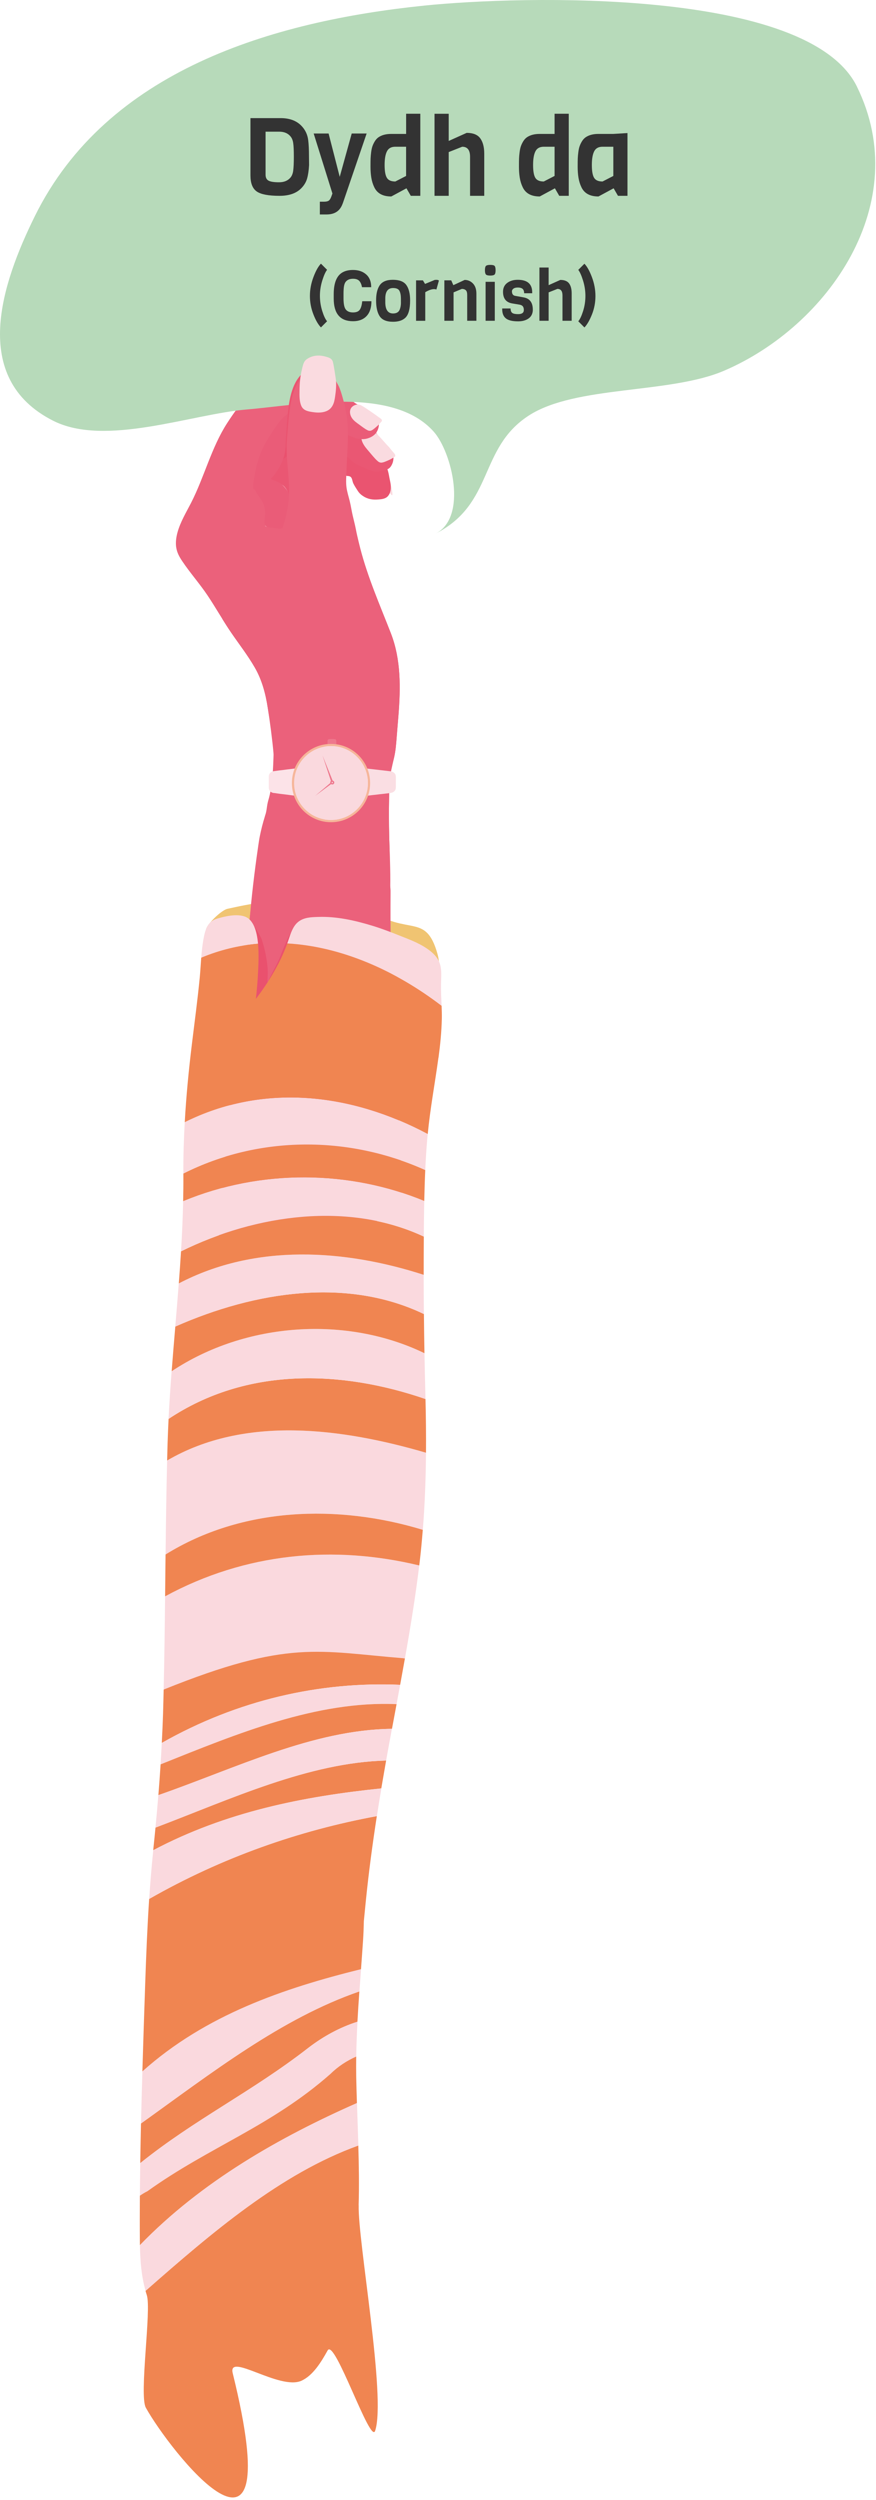 <svg width="154" height="439" viewBox="0 0 154 439" fill="none" xmlns="http://www.w3.org/2000/svg">
<g clip-path="url(#clip0_113_452)">
<path d="M30.97 96.058C31.094 97.03 31.535 97.799 32.055 98.574C33.457 100.66 35.114 102.514 36.51 104.6C37.929 106.72 39.184 108.965 40.626 111.068C42.028 113.12 43.554 115.07 44.809 117.247C46.053 119.412 46.692 121.792 47.076 124.314C47.483 126.988 47.851 129.69 48.094 132.387C48.32 134.914 48.478 137.526 47.749 139.979C47.416 141.093 46.963 142.162 46.602 143.264C46.2 144.485 42.808 166.2 44.108 167.563C45.346 168.852 47.076 169.796 48.761 170.078C49.767 170.248 50.802 170.186 51.82 170.18C52.888 170.169 53.957 170.158 55.031 170.112C57.162 170.033 59.299 169.858 61.397 169.411C63.24 169.021 65.331 168.478 66.88 167.235C67.87 166.438 68.266 165.341 68.316 164.024C68.35 163.232 68.305 162.435 68.316 161.643C68.322 160.332 68.593 152.112 68.497 149.313C68.395 146.52 68.339 143.739 68.39 140.946C68.412 139.629 68.401 138.306 68.514 136.994C68.633 135.649 68.961 134.371 69.272 133.065C69.543 131.906 69.639 130.759 69.73 129.571C69.826 128.299 69.939 127.027 70.041 125.755C70.436 120.809 70.516 115.817 68.712 111.192C66.796 106.279 64.67 101.468 63.33 96.301C62.652 93.683 62.165 91.015 61.397 88.426C61.023 87.165 60.65 85.944 60.611 84.604C60.582 83.513 60.989 82.348 60.696 81.285L60.622 81.234C59.74 81.511 58.83 81.743 58.01 82.218C57.377 82.586 56.851 83.134 56.252 83.552L56.167 83.507C54.675 84.649 51.209 93.135 49.756 92.519C49.032 92.213 47.45 92.784 46.737 92.451C46.144 92.174 48.009 89.059 45.115 86.21C44.487 85.593 48.043 83.586 48.156 78.312C48.184 77.073 50.316 75.818 50.853 74.722C51.933 72.5 53.154 70.374 54.788 68.627C55.619 67.734 56.523 66.846 57.547 66.236C58.332 65.767 59.158 65.388 59.718 64.579C60.277 63.777 60.633 62.77 60.95 61.826C61.182 61.131 61.3 60.39 61.283 59.655C61.249 58.281 60.588 56.828 59.169 56.879C58.451 56.908 57.863 57.394 57.332 57.891C56.551 58.626 55.811 59.18 54.855 59.616C53.798 60.096 52.718 60.492 51.752 61.182C50.853 61.826 50.05 62.612 49.287 63.437C48.49 64.297 47.715 65.179 46.884 66.004C46.008 66.875 45.103 67.717 44.261 68.627C42.672 70.346 41.202 72.33 39.913 74.332C37.16 78.6 35.911 83.773 33.593 88.301C32.717 90.009 31.693 91.671 31.184 93.565C30.97 94.373 30.857 95.221 30.964 96.058" fill="#EB617B"/>
<path d="M40.547 93.502C40.394 93.463 40.241 93.423 40.089 93.389C40.394 93.378 40.699 93.35 40.999 93.305C40.852 93.384 40.699 93.446 40.547 93.502Z" fill="#EB617B"/>
<path d="M47.67 96.035C47.817 94.803 48.394 93.74 49.196 92.864C49.162 93.502 49.134 94.124 48.806 94.718C48.552 95.17 48.19 95.798 47.743 96.154L47.67 96.035Z" fill="#EB617B"/>
<path d="M35.119 92.151C34.271 91.88 33.231 91.541 32.479 90.907C32.745 91.037 33.016 91.173 33.282 91.298C33.926 91.603 34.582 91.908 35.249 92.191L35.119 92.151Z" fill="#EB617B"/>
<path d="M65.625 82.863C65.608 82.359 65.716 81.936 65.948 81.511C66.14 81.167 66.275 81.014 66.643 81.167C67.474 81.506 67.723 82.569 68.09 83.36C68.333 83.88 68.542 84.44 68.672 85.017C68.729 85.271 68.791 85.52 68.848 85.769V85.791C68.933 86.153 69 86.52 68.995 86.91L68.899 86.973L68.87 86.944L68.831 86.922L68.763 86.848C68.695 86.786 68.627 86.718 68.565 86.645C68.277 86.362 67.954 86.13 67.598 85.961C67.383 85.853 67.157 85.774 66.925 85.718C66.778 85.684 66.632 85.656 66.485 85.638C66.371 85.627 66.225 85.65 66.117 85.621C66.01 85.588 66.01 85.605 65.959 85.475C65.868 85.237 65.846 84.926 65.812 84.66L65.789 84.542C65.71 83.993 65.625 83.428 65.608 82.874" fill="#FADBE0"/>
<path d="M45.578 85.525C45.284 85.616 44.934 85.712 44.572 85.752C44.476 85.277 44.578 84.773 44.645 84.293C44.674 84.095 44.702 83.897 44.736 83.694C44.962 83.812 45.188 83.925 45.42 84.039C46.047 84.338 46.556 84.344 47.235 84.231C47.41 84.203 47.58 84.186 47.749 84.157C47.806 84.214 47.885 84.253 47.964 84.282C47.218 84.796 46.426 85.26 45.584 85.525" fill="#EA5A75"/>
<path d="M76.91 167.506C74.818 160.151 71.85 164.532 64.591 159.642C58.598 155.606 55.817 159.28 48.846 159.122C48.767 159.122 51.198 157.109 39.998 159.591C38.641 159.891 35.17 163.526 36.516 163.617C39.235 163.809 41.474 165.759 44.074 166.46C46.754 167.184 49.507 166.607 52.181 167.5C54.844 168.388 57.354 169.767 60.062 170.508C62.703 171.232 65.422 171.565 68.147 171.447C71.075 171.317 78.651 173.646 76.904 167.506" fill="#F0C472"/>
<path d="M44.821 153.327C42.214 175.534 39.783 197.701 38.274 220.004C43.068 218.986 47.794 218.054 52.56 216.821C58.18 215.368 63.669 214.283 69.537 214.356C69.775 214.368 69.899 214.441 70.261 214.175C70.6 213.887 70.64 213.067 70.629 212.485C70.583 205.141 70.199 197.645 69.809 190.346C69.509 184.591 69.255 178.53 68.966 172.95C68.661 167.348 68.627 162.446 68.661 156.945C68.678 156.233 68.65 155.447 68.316 154.741C60.435 155.063 52.685 153.655 44.815 153.327" fill="#EB617B"/>
<path d="M43.158 103.311C44.052 102.243 45.019 101.208 45.787 100.021C46.449 98.998 46.952 97.861 47.5 96.759C48.167 96.487 48.671 95.702 49.044 95.074C49.485 94.328 49.507 93.599 49.569 92.801C50.949 92.564 52.272 92.1 53.623 91.716C54.991 91.326 56.388 91.201 57.767 90.896C59.016 90.614 60.243 90.184 61.38 89.534C61.476 89.483 61.566 89.426 61.657 89.37C62.279 91.665 62.731 94.006 63.324 96.306C64.659 101.474 66.79 106.285 68.706 111.198C70.51 115.822 70.431 120.82 70.035 125.761C69.933 127.033 69.82 128.305 69.724 129.577C69.634 130.764 69.543 131.912 69.272 133.071C68.966 134.377 68.633 135.649 68.514 137C68.401 138.312 68.412 139.635 68.39 140.952C68.339 143.75 68.395 146.526 68.497 149.319C68.599 152.112 68.689 154.916 68.537 157.714C68.469 159.026 68.322 160.332 68.316 161.649C68.316 162.441 68.35 163.238 68.316 164.029C68.266 165.341 67.87 166.443 66.88 167.24C65.331 168.484 63.239 169.027 61.397 169.417C59.299 169.858 57.162 170.033 55.031 170.118C53.962 170.158 52.894 170.175 51.82 170.18C50.802 170.191 49.767 170.248 48.761 170.078C47.076 169.796 45.346 168.852 44.108 167.563C42.808 166.206 45.386 148.262 45.64 147.012C45.895 145.746 46.2 144.491 46.601 143.27C46.963 142.167 46.856 141.602 47.184 140.483C47.913 138.029 48.02 134.959 48.1 132.291C48.184 129.577 47.483 126.982 47.071 124.314C46.686 121.792 46.047 119.412 44.804 117.247C43.554 115.07 42.022 113.12 40.62 111.068C40.083 110.282 39.574 109.479 39.071 108.671C39.535 108.032 40.01 107.399 40.49 106.771C41.372 105.606 42.226 104.425 43.158 103.311Z" fill="#EB617B"/>
<path d="M60.628 83.428C60.876 83.637 61.182 83.547 61.464 83.648C61.945 83.818 61.911 84.468 62.103 84.875C62.318 85.328 62.618 85.769 62.889 86.192C63.115 86.554 63.392 86.826 63.743 87.063C64.585 87.645 65.461 87.798 66.468 87.719C67.169 87.662 67.898 87.606 68.333 86.95C68.836 86.192 68.752 85.209 68.554 84.367C68.424 83.801 68.356 83.213 68.192 82.659C68.05 82.179 67.824 81.732 67.644 81.263L67.598 81.167L67.496 81.189C67.31 81.195 67.039 80.946 66.897 80.878C66.722 80.793 66.547 80.776 66.355 80.776C65.755 80.782 65.167 80.89 64.562 80.844C63.918 80.799 63.285 80.675 62.657 80.545C62.211 80.454 61.091 79.097 60.633 79.058C60.373 79.035 60.701 80.245 60.509 80.471C60.328 80.686 60.283 81.014 60.243 81.285C60.147 81.969 60.051 82.942 60.633 83.428" fill="#EA5470"/>
<path d="M55.228 162.384C54.991 162.175 54.799 161.926 54.657 161.643C54.635 161.598 54.595 161.576 54.544 161.576C53.583 161.598 53.216 161.361 52.532 162.011C51.803 162.701 50.796 164.306 50.395 165.211C49.937 166.234 49.535 167.286 49.117 168.326C48.67 169.417 47.63 171.164 47.184 172.261C46.867 173.035 47.133 171.43 47.054 170.175C46.941 168.399 46.55 166.647 46.008 164.956C45.787 164.272 44.56 162.554 44.289 161.881C43.057 161.016 43.899 162.209 43.741 162.627C43.532 163.181 43.69 163.792 43.831 164.335C44.001 164.962 44.221 165.573 44.431 166.189C44.645 166.816 44.855 167.45 44.984 168.1C45.109 168.733 45.154 169.377 45.154 170.016C45.154 171.339 44.945 172.651 44.821 173.962C44.792 174.279 44.764 174.601 44.747 174.923C44.73 175.229 44.691 175.562 44.747 175.868C44.832 176.337 45.233 176.552 45.68 176.444C46.149 176.331 46.505 175.998 46.833 175.658C47.212 175.274 47.574 174.867 47.913 174.449C49.292 172.747 50.355 170.813 51.39 168.891C52.436 166.941 53.459 164.968 54.765 163.181C54.923 162.966 55.087 162.752 55.251 162.537L55.234 162.384H55.228Z" fill="#EA516E"/>
<path d="M60.175 79.216C60.43 80.126 60.441 79.482 61.023 80.149C61.623 80.839 62.431 81.478 63.256 81.811C64.184 82.184 65.727 83.083 66.677 82.778C67.406 82.546 68.192 82.614 68.678 81.952C69.147 81.319 69.3 80.437 69.051 79.668C68.785 78.837 68.107 78.261 67.519 77.712C67.146 77.362 66.807 76.994 66.513 76.559C66.253 76.175 66.038 75.779 65.659 75.541C65.597 75.451 65.54 75.355 65.456 75.293C65.309 75.185 65.094 75.213 64.924 75.219C64.353 75.236 63.782 75.338 63.228 75.513C62.691 75.683 62.177 75.915 61.685 76.197C61.261 76.44 60.599 75.92 60.288 76.344C59.853 76.932 59.977 78.521 60.175 79.222" fill="#EA5773"/>
<path d="M66.479 81.037C66.835 81.336 67.248 81.24 67.649 81.082C68.209 80.861 68.763 80.624 69.255 80.279C69.334 80.245 69.396 80.2 69.43 80.149L69.453 80.132L69.475 80.019C69.481 79.923 69.441 79.81 69.34 79.68C68.78 78.979 68.186 78.3 67.587 77.639C67.078 77.068 66.564 76.486 66.01 75.96C65.608 75.575 65.094 75.377 64.534 75.468C63.381 75.654 63.347 76.876 63.754 77.746C64.031 78.334 64.472 78.837 64.896 79.329C65.388 79.9 65.891 80.55 66.473 81.037" fill="#FADBE0"/>
<path d="M67.174 80.2C67.547 80.07 67.904 79.895 68.266 79.742C68.548 79.623 68.82 79.51 69.063 79.329C69.159 79.448 69.255 79.561 69.345 79.68C69.447 79.81 69.487 79.923 69.481 80.019L69.464 80.132L69.441 80.149C69.402 80.206 69.345 80.251 69.266 80.279C68.774 80.624 68.22 80.861 67.66 81.082C67.259 81.24 66.846 81.331 66.49 81.037C66.253 80.839 66.032 80.618 65.817 80.381C66.275 80.437 66.79 80.335 67.186 80.2" fill="#FADBE0"/>
<path d="M50.547 64.421C51.893 65.897 53.267 67.333 54.171 69.204L54.211 69.255C53.968 69.526 53.73 69.797 53.493 70.075C52.702 68.865 52.034 67.547 51.395 66.23C51.107 65.637 50.847 65.009 50.542 64.421" fill="#EA5C75"/>
<path d="M58.609 73.32C58.785 74.422 58.445 73.953 58.994 74.897C59.48 75.722 59.915 75.943 60.763 76.242C61.628 76.548 62.595 77.187 63.935 77.113C64.755 77.068 65.795 76.604 66.23 75.852C66.626 75.174 66.767 74.349 66.406 73.619C66.038 72.879 65.337 72.387 64.687 71.997C63.743 71.426 62.646 71.075 61.809 70.306C61.623 70.137 61.459 69.933 61.249 69.792C61.023 69.645 60.78 69.532 60.554 69.391C60.051 69.074 59.695 68.656 59.367 68.135L59.299 68.107C59.163 67.949 58.999 67.847 58.819 68.068C58.581 68.356 58.581 68.853 58.536 69.215C58.361 70.595 58.383 71.951 58.604 73.32" fill="#EA5C78"/>
<path d="M46.471 85.209L46.533 85.277C47.591 85.441 48.727 84.474 49.711 85.215C50.186 85.571 50.531 86.17 50.723 86.752C50.825 87.058 50.847 87.38 50.915 87.696C50.966 87.922 51.102 88.149 51.158 88.38C51.158 88.488 51.158 88.595 51.164 88.703C51.164 88.776 51.265 88.804 51.282 88.725V88.708C51.305 88.59 51.299 88.488 51.277 88.386C51.271 87.493 51.367 86.605 51.452 85.718C51.548 84.734 51.593 83.773 51.548 82.789C51.503 81.839 51.48 80.89 51.458 79.94C51.435 79.001 51.35 78.069 51.384 77.124C51.418 77.283 51.412 77.447 51.412 77.611C51.412 77.701 51.537 77.701 51.537 77.611C51.537 77.305 51.537 77 51.356 76.751C51.265 76.627 51.141 76.531 51.034 76.429C50.841 76.248 50.689 76.033 50.508 75.841C50.35 75.677 50.118 75.485 49.897 75.615C49.688 75.734 49.603 76.056 49.53 76.282C49.185 77.277 48.88 78.289 48.58 79.307C48.264 80.386 47.941 81.466 47.495 82.49C47.105 83.371 46.573 84.219 46.471 85.215" fill="#EA5773"/>
<path d="M51.418 77.605C51.418 77.447 51.418 77.277 51.39 77.119C51.367 77.758 51.396 78.396 51.429 79.035C50.96 79.697 50.44 80.29 49.711 80.618C49.179 80.856 48.614 80.98 48.049 81.042C48.241 80.466 48.416 79.883 48.586 79.301C48.88 78.283 49.185 77.277 49.536 76.276C49.615 76.05 49.694 75.734 49.903 75.609C50.123 75.479 50.361 75.671 50.514 75.835C50.694 76.028 50.842 76.242 51.039 76.423C51.153 76.525 51.271 76.621 51.362 76.746C51.542 76.989 51.548 77.294 51.542 77.605C51.542 77.695 51.418 77.69 51.418 77.605Z" fill="#EA516E"/>
<path d="M150.653 15.213C142.088 -2.227 91.382 -0.735 74.626 0.978C47.777 3.731 18.775 12.375 6.134 37.94C0.334 49.671 -5.399 66.388 9.306 73.868C18.498 78.543 33.593 72.72 43.407 71.906C52.718 71.132 69.091 67.751 76.254 75.813C79.414 79.369 82.269 90.811 76.565 93.717C86.933 88.443 84.084 78.73 92.954 72.98C101.185 67.644 117.682 69.215 127.287 65.105C145.593 57.27 160.705 35.679 150.653 15.225" fill="#B7DABA"/>
<path d="M44.645 84.299C44.736 83.643 44.843 82.993 44.985 82.348C45.284 81.025 45.697 79.731 46.285 78.532C46.873 77.334 47.602 76.231 48.348 75.146C48.987 74.207 49.654 73.303 50.576 72.692C50.932 72.46 51.39 72.24 51.746 72.579C52.034 72.85 52.091 73.212 51.921 73.523C51.91 73.987 51.893 74.45 51.803 74.903C51.69 75.462 51.424 75.999 51.181 76.502C51.073 76.723 50.955 76.938 50.796 77.124C50.666 77.277 50.502 77.39 50.378 77.543C50.197 77.769 50.22 78.074 50.203 78.357C50.186 78.674 50.163 78.99 50.112 79.307C49.931 80.528 49.406 81.579 48.778 82.591C48.484 83.066 48.162 83.524 47.766 83.903L47.636 84.022C47.709 84.259 48.009 84.31 48.201 84.372C48.405 84.44 48.597 84.525 48.795 84.61C49.609 84.977 50.276 85.706 50.706 86.554C51.169 87.47 50.881 88.68 50.836 89.675C50.802 90.331 50.672 90.981 50.457 91.597C50.316 92.016 50.163 92.479 49.773 92.694C49.434 92.881 49.027 92.841 48.665 92.784C48.258 92.722 47.862 92.66 47.455 92.632C46.901 92.592 46.505 92.462 46.494 91.767C46.488 91.184 46.618 90.614 46.607 90.031C46.596 89.37 46.438 88.691 46.127 88.126C45.861 87.634 45.51 87.204 45.216 86.735C45.069 86.498 44.917 86.232 44.826 85.949C44.77 85.961 44.719 85.972 44.668 85.989L44.594 85.938C44.431 85.412 44.549 84.847 44.623 84.31" fill="#EA5C78"/>
<path d="M57.999 71.053C57.252 72.539 56.15 73.665 54.923 74.665C53.663 75.7 52.413 76.695 51.203 77.797C50.87 78.102 50.497 78.374 50.22 78.736C50.22 78.538 50.214 78.346 50.214 78.148C50.214 77.26 50.304 76.373 50.367 75.49C50.429 74.597 50.485 73.704 50.57 72.817C50.83 70.131 51.356 66.824 53.6 65.23C54.578 64.54 55.783 64.314 56.862 64.811C57.807 65.246 58.581 66.089 59.124 67.039C58.971 68.435 58.632 69.797 57.999 71.047" fill="#EA5470"/>
<path d="M49.445 97.618C50.005 98.596 51.096 98.935 52.068 99.156C53.256 99.422 54.499 99.574 55.709 99.484C56.077 99.456 56.438 99.405 56.806 99.331C56.868 99.331 56.93 99.331 56.987 99.331C57.722 99.32 58.44 99.133 59.152 98.941C59.751 98.783 60.362 98.653 60.922 98.353C61.453 98.07 61.855 97.612 62.182 97.075C62.917 95.866 62.833 94.39 62.578 93.033C62.42 92.18 62.188 91.349 61.996 90.5C61.804 89.664 61.685 88.804 61.476 87.973C61.278 87.165 61.006 86.351 60.905 85.514C60.797 84.638 60.876 83.75 60.905 82.868C60.961 80.986 61.102 79.109 61.153 77.226C61.199 75.536 61.131 73.896 60.814 72.24C60.656 71.403 60.452 70.578 60.221 69.764C60.028 69.097 59.836 68.418 59.536 67.796C58.999 66.694 58.18 65.682 57.123 65.179C56.06 64.675 54.867 64.879 53.894 65.546C51.656 67.09 51.096 70.352 50.808 73.009C50.712 73.885 50.649 74.767 50.576 75.649C50.508 76.525 50.412 77.396 50.395 78.278C50.367 79.974 50.553 81.653 50.689 83.338C50.83 85.062 50.915 86.809 50.666 88.533C50.412 90.314 49.931 92.083 49.338 93.763C48.902 94.984 48.795 96.459 49.445 97.607" fill="#EB617B"/>
<path d="M52.967 71.273C53.352 72.144 54.239 72.257 55.031 72.376C55.873 72.5 56.812 72.511 57.597 72.099C58.202 71.782 58.57 71.194 58.751 70.493C58.886 69.939 58.954 69.351 59.022 68.786C59.09 68.169 59.118 67.417 59.062 66.807C59.005 66.213 58.632 63.895 58.513 63.517C58.377 63.081 58.061 62.889 57.682 62.759C56.614 62.386 55.483 62.273 54.426 62.787C54.098 62.946 53.764 63.138 53.55 63.466C53.284 63.878 53.182 64.455 53.063 64.936C52.775 66.123 52.667 67.355 52.656 68.582C52.645 69.47 52.611 70.459 52.973 71.279" fill="#FADBE0"/>
<path d="M64.743 75.598C65.094 75.756 65.427 75.553 65.744 75.298C66.185 74.936 66.62 74.563 66.982 74.111C67.044 74.06 67.09 74.004 67.112 73.942L67.129 73.919V73.817C67.118 73.727 67.067 73.636 66.959 73.557C66.377 73.094 65.766 72.669 65.15 72.251C64.63 71.895 64.104 71.528 63.55 71.216C63.149 70.99 62.68 70.968 62.222 71.216C61.272 71.725 61.436 72.822 61.916 73.478C62.244 73.924 62.697 74.241 63.132 74.552C63.641 74.919 64.167 75.349 64.738 75.609" fill="#FADBE0"/>
<path d="M65.201 74.648C65.495 74.422 65.772 74.162 66.055 73.919C66.275 73.732 66.49 73.546 66.665 73.32C66.767 73.393 66.863 73.472 66.96 73.546C67.067 73.631 67.118 73.721 67.129 73.806V73.908L67.112 73.93C67.09 73.992 67.044 74.049 66.982 74.1C66.62 74.552 66.185 74.925 65.744 75.287C65.427 75.547 65.094 75.751 64.743 75.587C64.511 75.479 64.291 75.349 64.071 75.202C64.472 75.117 64.89 74.874 65.201 74.637" fill="#FADBE0"/>
<path d="M63.059 387.284C62.872 393.429 67.921 421.007 65.948 426.875C65.122 429.334 58.83 410.548 57.603 412.753C56.438 414.85 55.019 417.151 53.013 418.073C49.174 419.831 39.987 413.002 40.914 416.761C50.949 457.455 29.664 430.115 25.638 422.816C24.423 420.611 26.662 405.562 25.802 403.029C25.723 402.791 25.655 402.543 25.582 402.3C37.256 392.044 49.349 381.693 62.991 376.774C63.093 380.274 63.155 383.773 63.047 387.284" fill="#F08551"/>
<path d="M62.844 355.031C59.802 355.998 56.84 357.581 54.103 359.701C44.233 367.356 34.198 372.195 24.655 379.867C24.689 377.543 24.734 375.225 24.785 372.902C37.143 364.06 49.468 354.432 63.177 349.711C63.053 351.486 62.934 353.256 62.838 355.031" fill="#F08551"/>
<path d="M63.183 349.711C49.473 354.432 37.149 364.054 24.79 372.902C24.858 369.855 24.943 366.802 25.034 363.754C36.16 353.787 49.965 349.146 63.471 345.799C63.375 347.105 63.279 348.405 63.189 349.711" fill="#FAD9DE"/>
<path d="M64.314 333.814C64.195 335.007 64.076 336.194 63.963 337.387C63.941 338.495 63.901 339.609 63.828 340.717C63.714 342.413 63.59 344.109 63.466 345.805C49.965 349.146 36.154 353.793 25.028 363.76C25.18 358.627 25.35 353.493 25.525 348.366C25.695 343.385 25.893 338.433 26.221 333.475C38.964 326.199 52.504 321.455 66.247 318.928C65.484 323.869 64.817 328.827 64.314 333.819" fill="#F08551"/>
<path d="M67.039 314.055C53.357 315.474 39.749 318.142 26.939 324.915C26.95 324.808 26.956 324.695 26.967 324.587C27.097 323.372 27.216 322.156 27.334 320.941C40.569 315.932 54.267 309.51 67.881 309.165C67.593 310.793 67.31 312.421 67.033 314.049" fill="#F08551"/>
<path d="M71.188 291.226C70.911 292.775 70.629 294.324 70.346 295.868C56.297 295.263 41.802 298.497 28.442 306.072C28.533 304.365 28.607 302.657 28.663 300.939C28.708 299.525 28.736 298.112 28.77 296.704C41.621 288.857 56.925 289.219 71.188 291.226Z" fill="#F08551"/>
<path d="M73.704 274.91C73.037 280.377 72.155 285.81 71.188 291.226C55.89 290.005 50.813 287.828 28.77 296.704C28.9 291.249 28.968 285.793 29.025 280.332C43.198 272.643 58.705 271.298 73.704 274.91Z" fill="#FAD9DE"/>
<path d="M74.891 255.112C74.852 259.629 74.693 264.135 74.332 268.652C59.389 264.112 42.525 264.638 29.11 272.983C29.166 267.482 29.245 261.981 29.381 256.48C43.057 248.486 60.243 250.849 74.891 255.112Z" fill="#FAD9DE"/>
<path d="M74.801 245.682C74.88 248.831 74.914 251.974 74.891 255.112C60.243 250.844 43.057 248.481 29.381 256.48C29.404 255.474 29.432 254.462 29.46 253.456C29.505 252.031 29.567 250.601 29.635 249.176C43.356 240.04 59.977 240.588 74.801 245.682Z" fill="#F08551"/>
<path d="M74.62 237.637C74.665 239.989 74.716 242.346 74.778 244.698C74.79 245.026 74.79 245.354 74.795 245.682C59.972 240.588 43.351 240.04 29.63 249.176C29.771 246.383 29.958 243.596 30.172 240.803C43.306 232.085 61.029 231.062 74.614 237.637" fill="#FAD9DE"/>
<path d="M74.524 230.757C74.546 233.052 74.58 235.342 74.62 237.637C61.035 231.062 43.311 232.085 30.178 240.803C30.376 238.186 30.596 235.574 30.817 232.956C44.928 226.72 61.091 224.312 74.524 230.757Z" fill="#F08551"/>
<path d="M74.484 223.871C74.484 226.166 74.496 228.462 74.518 230.763C61.086 224.323 44.928 226.726 30.811 232.962C31.026 230.435 31.235 227.908 31.427 225.381C44.922 218.325 60.616 219.399 74.478 223.871" fill="#FAD9DE"/>
<path d="M74.507 217.155C74.49 219.393 74.484 221.632 74.484 223.871C60.622 219.399 44.928 218.319 31.433 225.381C31.575 223.504 31.71 221.627 31.823 219.75C45.177 213.163 61.436 211.038 74.507 217.16" fill="#F08551"/>
<path d="M74.586 210.902C74.563 212.05 74.541 213.192 74.529 214.334C74.518 215.272 74.513 216.211 74.507 217.149C61.436 211.026 45.177 213.152 31.823 219.738C32.004 216.804 32.134 213.876 32.196 210.942C45.923 205.232 61.493 205.486 74.586 210.896" fill="#FAD9DE"/>
<path d="M74.761 205.469C74.677 207.278 74.626 209.093 74.586 210.902C61.487 205.492 45.917 205.237 32.196 210.942C32.23 209.438 32.247 207.934 32.236 206.436C32.236 206.317 32.236 206.198 32.236 206.08C45.584 199.358 61.351 199.431 74.761 205.469Z" fill="#F08551"/>
<path d="M75.197 199.143C75.174 199.346 75.151 199.544 75.134 199.748C74.965 201.653 74.846 203.564 74.761 205.469C61.351 199.431 45.584 199.358 32.236 206.08C32.219 203.055 32.309 200.059 32.479 197.068C46.37 190.154 61.73 191.98 75.197 199.143Z" fill="#FAD9DE"/>
<path d="M35.831 164.566C36.21 162.723 36.725 161.745 38.24 161.299C39.67 160.875 41.57 160.462 42.989 160.937C44.56 161.463 45.16 163.515 45.363 165.731C41.988 166.019 38.636 166.816 35.379 168.185C35.47 166.969 35.594 165.765 35.837 164.572" fill="#FAD9DE"/>
<path d="M77.079 185.733C76.469 190.21 75.632 194.643 75.197 199.143C61.73 191.974 46.37 190.154 32.479 197.068C32.733 192.472 33.18 187.892 33.745 183.274C34.215 179.435 34.729 175.596 35.108 171.741C35.221 170.559 35.283 169.366 35.374 168.179C38.636 166.816 41.983 166.014 45.363 165.725C45.533 167.568 45.425 169.524 45.363 170.796C45.29 172.34 45.154 173.878 44.985 175.415C47.172 172.532 49.219 169.242 50.508 165.663C60.062 166.217 69.566 170.44 77.633 176.614C77.662 177.383 77.69 178.146 77.673 178.92C77.622 181.199 77.396 183.471 77.091 185.727" fill="#F08551"/>
<path d="M50.502 165.669C50.581 165.443 50.672 165.222 50.745 164.99C51.118 163.86 51.503 162.678 52.357 161.949C53.374 161.078 54.737 161.061 55.907 161.022C59.18 160.903 62.442 161.643 65.574 162.605C67.14 163.085 68.672 163.673 70.205 164.284C71.81 164.928 73.461 165.51 74.942 166.5C75.92 167.15 76.944 167.998 77.356 169.332C77.678 170.389 77.554 171.582 77.531 172.702C77.503 174.013 77.577 175.314 77.633 176.625C69.566 170.452 60.062 166.228 50.508 165.674" fill="#FAD9DE"/>
<path d="M73.76 274.458C73.744 274.611 73.721 274.758 73.704 274.91C58.705 271.298 43.204 272.643 29.025 280.332C29.053 277.884 29.076 275.43 29.104 272.983C42.525 264.644 59.384 264.112 74.326 268.652C74.173 270.585 73.992 272.519 73.76 274.458Z" fill="#F08551"/>
<path d="M69.713 299.265C55.647 298.644 41.739 304.433 28.228 309.837C28.307 308.582 28.375 307.333 28.442 306.078C41.802 298.502 56.297 295.268 70.346 295.873C70.137 297.004 69.927 298.135 69.713 299.265Z" fill="#FAD9DE"/>
<path d="M68.904 303.596C55.031 303.749 41.496 310.499 27.843 315.242C27.99 313.439 28.115 311.641 28.233 309.837C41.745 304.433 55.653 298.649 69.718 299.266C69.447 300.707 69.176 302.154 68.91 303.596" fill="#F08551"/>
<path d="M68.837 303.941C68.509 305.682 68.192 307.423 67.881 309.17C54.267 309.515 40.569 315.937 27.334 320.946C27.515 319.041 27.685 317.142 27.838 315.242C41.496 310.493 55.025 303.749 68.899 303.596C68.876 303.715 68.853 303.828 68.831 303.941" fill="#FAD9DE"/>
<path d="M66.253 318.923C52.509 321.45 38.969 326.193 26.226 333.469C26.413 330.619 26.65 327.776 26.944 324.921C39.749 318.148 53.357 315.474 67.044 314.061C66.773 315.683 66.507 317.3 66.253 318.928" fill="#FAD9DE"/>
<path d="M62.844 355.031C62.736 357.066 62.657 359.107 62.629 361.148C60.995 361.883 59.446 362.855 58.084 364.212C47.681 373.388 36.73 377.04 25.915 384.802C25.474 385.011 25.034 385.288 24.593 385.588C24.604 383.683 24.627 381.772 24.655 379.867C34.198 372.195 44.233 367.356 54.103 359.701C56.84 357.581 59.802 355.998 62.844 355.031Z" fill="#FAD9DE"/>
<path d="M58.084 364.212C59.446 362.856 60.989 361.883 62.623 361.148C62.606 362.318 62.606 363.494 62.623 364.665C62.651 366.219 62.697 367.768 62.748 369.317C49.23 375.282 35.47 383.044 24.593 394.272C24.593 394.125 24.587 393.983 24.587 393.836C24.564 391.089 24.57 388.336 24.587 385.588C25.028 385.288 25.474 385.011 25.91 384.802C36.725 377.04 47.67 373.388 58.078 364.212" fill="#F08551"/>
<path d="M63.002 376.769C49.36 381.687 37.267 392.039 25.593 402.294C24.853 399.744 24.643 396.997 24.598 394.272C35.475 383.044 49.23 375.282 62.753 369.317C62.832 371.799 62.929 374.287 63.002 376.769Z" fill="#FAD9DE"/>
<path d="M51.548 29.952C51.616 29.438 51.656 28.629 51.656 27.527C51.656 26.424 51.622 25.633 51.548 25.141C51.48 24.649 51.322 24.259 51.079 23.965C50.621 23.405 49.954 23.123 49.083 23.123H46.686V30.67C46.686 31.184 46.861 31.535 47.206 31.721C47.551 31.914 48.167 32.01 49.055 32.01C49.943 32.01 50.615 31.727 51.079 31.168C51.322 30.873 51.48 30.466 51.548 29.952ZM54.318 27.51L54.335 28.985C54.284 29.918 54.171 30.704 53.99 31.343C53.809 31.982 53.459 32.564 52.939 33.084C52.068 33.955 50.807 34.39 49.145 34.39C47.189 34.39 45.849 34.13 45.12 33.615C44.391 33.095 44.029 32.163 44.029 30.806V20.742H49.338C50.87 20.742 52.074 21.178 52.939 22.043C53.64 22.744 54.058 23.603 54.183 24.61C54.273 25.327 54.318 26.288 54.318 27.504" fill="#333333"/>
<path d="M64.455 23.445L60.294 35.617C60.102 36.165 59.853 36.595 59.548 36.9C59.039 37.409 58.321 37.663 57.4 37.663H56.229V35.419H56.998C57.354 35.419 57.62 35.357 57.795 35.238C57.965 35.119 58.117 34.876 58.248 34.52L58.44 33.983L55.144 23.445H57.767L59.723 31.054L61.832 23.445H64.461H64.455Z" fill="#333333"/>
<path d="M71.392 30.902V25.768H69.492C68.791 25.768 68.299 26.034 68.028 26.571C67.751 27.108 67.615 27.911 67.615 28.974C67.615 30.037 67.745 30.794 68.011 31.224C68.271 31.659 68.769 31.874 69.498 31.874L71.397 30.896L71.392 30.902ZM73.885 34.39H72.217L71.454 33.067L68.791 34.503C67.31 34.503 66.315 33.966 65.8 32.892C65.546 32.366 65.371 31.801 65.275 31.196C65.179 30.591 65.133 29.958 65.133 29.296C65.133 28.635 65.139 28.154 65.15 27.838C65.162 27.527 65.196 27.159 65.246 26.747C65.297 26.334 65.371 25.983 65.467 25.701C65.563 25.418 65.699 25.13 65.88 24.83C66.061 24.53 66.275 24.293 66.53 24.112C67.106 23.716 67.853 23.518 68.774 23.518H71.397V19.974H73.891V34.384L73.885 34.39Z" fill="#333333"/>
<path d="M85.13 34.39H82.636V27.532C82.636 26.356 82.178 25.768 81.257 25.768L78.883 26.707V34.39H76.389V19.979H78.883V24.751L82.043 23.332C83.168 23.332 83.959 23.654 84.429 24.293C84.892 24.932 85.13 25.825 85.13 26.978V34.396V34.39Z" fill="#333333"/>
<path d="M97.494 30.902V25.768H95.594C94.893 25.768 94.401 26.034 94.13 26.571C93.853 27.108 93.717 27.911 93.717 28.974C93.717 30.037 93.847 30.794 94.107 31.224C94.367 31.659 94.865 31.874 95.594 31.874L97.494 30.896V30.902ZM99.981 34.39H98.314L97.55 33.067L94.888 34.503C93.406 34.503 92.411 33.966 91.897 32.892C91.642 32.366 91.467 31.801 91.371 31.196C91.275 30.591 91.23 29.958 91.23 29.296C91.23 28.635 91.235 28.154 91.247 27.838C91.258 27.527 91.292 27.159 91.343 26.747C91.394 26.334 91.467 25.983 91.563 25.701C91.659 25.418 91.795 25.13 91.976 24.83C92.157 24.53 92.372 24.293 92.626 24.112C93.203 23.716 93.949 23.518 94.871 23.518H97.494V19.974H99.987V34.384L99.981 34.39Z" fill="#333333"/>
<path d="M107.823 30.902V25.768H105.923C105.222 25.768 104.73 26.034 104.459 26.571C104.182 27.108 104.046 27.911 104.046 28.974C104.046 30.037 104.176 30.794 104.442 31.224C104.702 31.659 105.199 31.874 105.929 31.874L107.828 30.896L107.823 30.902ZM110.31 34.39H108.642L107.874 33.067L105.211 34.503C103.73 34.503 102.735 33.966 102.22 32.892C101.966 32.366 101.79 31.801 101.694 31.196C101.598 30.591 101.553 29.958 101.553 29.296C101.553 28.635 101.559 28.154 101.57 27.838C101.581 27.527 101.615 27.159 101.666 26.747C101.717 26.334 101.79 25.983 101.887 25.701C101.983 25.418 102.118 25.13 102.299 24.83C102.48 24.53 102.695 24.293 102.949 24.112C103.526 23.716 104.272 23.518 105.194 23.518H107.817L110.31 23.366V34.384V34.39Z" fill="#333333"/>
<path d="M57.501 56.416L56.421 57.496C55.947 57.015 55.506 56.258 55.099 55.217C54.691 54.177 54.482 53.103 54.482 51.978C54.482 50.853 54.691 49.745 55.104 48.654C55.517 47.557 55.958 46.777 56.421 46.302L57.501 47.382C57.219 47.738 56.942 48.36 56.659 49.253C56.382 50.146 56.24 51.039 56.24 51.944C56.24 52.849 56.376 53.73 56.642 54.595C56.913 55.46 57.196 56.065 57.496 56.41L57.501 56.416Z" fill="#333333"/>
<path d="M63.692 52.899H65.297C65.297 54.024 65.015 54.895 64.449 55.5C63.884 56.105 63.087 56.41 62.064 56.41C59.802 56.41 58.666 55.082 58.666 52.419V51.673C58.666 49.575 59.248 48.264 60.407 47.732C60.865 47.517 61.413 47.41 62.064 47.41C63.008 47.41 63.777 47.67 64.37 48.19C64.964 48.71 65.258 49.456 65.258 50.434H63.641C63.55 49.943 63.386 49.575 63.155 49.326C62.923 49.078 62.556 48.953 62.058 48.953C61.476 48.953 61.046 49.134 60.763 49.502C60.566 49.762 60.447 50.197 60.413 50.819C60.396 51.017 60.39 51.288 60.39 51.627V52.396C60.39 53.352 60.52 54.002 60.786 54.347C61.057 54.697 61.487 54.867 62.058 54.867C62.629 54.867 63.03 54.709 63.251 54.386C63.471 54.064 63.613 53.572 63.681 52.899H63.692Z" fill="#333333"/>
<path d="M72.098 52.747C72.098 54.279 71.81 55.308 71.228 55.834C70.736 56.28 70.029 56.506 69.102 56.506C67.915 56.506 67.118 56.156 66.699 55.46C66.309 54.822 66.117 53.917 66.117 52.752C66.117 51.656 66.309 50.802 66.699 50.18C67.129 49.485 67.915 49.134 69.057 49.134C70.199 49.134 70.99 49.439 71.431 50.05C71.872 50.661 72.098 51.559 72.098 52.752V52.747ZM70.481 53.12V52.475C70.481 51.865 70.391 51.395 70.216 51.068C70.041 50.74 69.667 50.581 69.102 50.581C68.192 50.581 67.734 51.198 67.734 52.425V53.069C67.734 54.386 68.192 55.048 69.102 55.048C69.69 55.048 70.075 54.827 70.261 54.386C70.408 54.036 70.487 53.617 70.487 53.12H70.481Z" fill="#333333"/>
<path d="M77.164 49.253L76.717 50.847C76.593 50.796 76.452 50.774 76.293 50.774C75.881 50.774 75.366 50.955 74.761 51.311V56.337H73.144V49.236H74.349L74.722 49.858L76.44 49.151C76.525 49.145 76.633 49.14 76.774 49.14C76.915 49.14 77.045 49.179 77.158 49.264L77.164 49.253Z" fill="#333333"/>
<path d="M83.75 56.331H82.133V51.791C82.133 51.384 82.049 51.107 81.885 50.96C81.721 50.813 81.489 50.734 81.189 50.734L79.736 51.345V56.331H78.119V49.23H79.324L79.697 50.078L81.687 49.157C82.241 49.157 82.727 49.36 83.134 49.773C83.541 50.186 83.75 50.785 83.75 51.571V56.331Z" fill="#333333"/>
<path d="M86.192 46.517C86.583 46.517 86.837 46.579 86.95 46.697C87.063 46.816 87.125 47.071 87.125 47.455C87.125 47.84 87.063 48.094 86.944 48.213C86.826 48.331 86.571 48.394 86.187 48.394C85.802 48.394 85.548 48.331 85.429 48.207C85.311 48.083 85.248 47.828 85.248 47.449C85.248 47.071 85.311 46.816 85.429 46.697C85.548 46.579 85.802 46.517 86.192 46.517ZM86.984 56.331H85.367V49.49H86.984V56.331Z" fill="#333333"/>
<path d="M93.666 54.364V54.55C93.615 55.172 93.355 55.641 92.875 55.958C92.4 56.275 91.801 56.433 91.088 56.433C90.037 56.433 89.296 56.24 88.872 55.862C88.482 55.511 88.29 55.002 88.29 54.318V54.171H89.76C89.76 54.55 89.862 54.816 90.059 54.957C90.257 55.099 90.602 55.166 91.094 55.166C91.755 55.166 92.089 54.929 92.089 54.443C92.089 54.047 91.97 53.781 91.739 53.646C91.631 53.578 91.495 53.527 91.326 53.499L90.071 53.289C88.974 53.114 88.431 52.43 88.431 51.237C88.431 50.576 88.674 50.056 89.161 49.688C89.647 49.321 90.263 49.134 91.009 49.134C92.711 49.134 93.559 49.869 93.559 51.333V51.497H92.151C92.134 51.107 92.032 50.842 91.84 50.7C91.648 50.559 91.382 50.491 91.037 50.491C90.693 50.491 90.433 50.559 90.257 50.694C90.082 50.83 89.997 50.983 89.997 51.147C89.997 51.622 90.189 51.887 90.568 51.955L92.072 52.227C93.135 52.425 93.666 53.137 93.666 54.364Z" fill="#333333"/>
<path d="M100.501 56.331H98.885V51.876C98.885 51.113 98.585 50.734 97.991 50.734L96.448 51.345V56.331H94.831V46.98H96.448V50.078L98.5 49.157C99.229 49.157 99.744 49.366 100.049 49.779C100.354 50.191 100.501 50.774 100.501 51.52V56.331Z" fill="#333333"/>
<path d="M102.74 57.501L101.66 56.421C101.96 56.071 102.243 55.466 102.514 54.607C102.785 53.747 102.915 52.86 102.915 51.955C102.915 51.051 102.774 50.152 102.497 49.264C102.22 48.371 101.937 47.749 101.66 47.393L102.74 46.313C103.204 46.788 103.645 47.568 104.057 48.665C104.47 49.762 104.679 50.87 104.679 51.989C104.679 53.108 104.476 54.194 104.063 55.228C103.65 56.263 103.209 57.021 102.74 57.507V57.501Z" fill="#333333"/>
<path d="M52.136 134.948C52.181 134.948 52.227 134.948 52.294 134.954C52.238 135.05 52.21 135.146 52.142 135.231C52.074 135.321 52.029 135.428 51.989 135.536C51.887 135.802 51.769 136.056 51.729 136.339C51.706 136.503 51.678 136.661 51.644 136.825C51.582 137.13 51.599 137.43 51.616 137.729C51.633 138.035 51.695 138.34 51.78 138.64C51.859 138.917 51.989 139.177 52.114 139.442C52.159 139.544 52.227 139.635 52.3 139.748C52.232 139.753 52.176 139.759 52.125 139.765C51.944 139.742 51.757 139.719 51.576 139.697C51.367 139.669 51.158 139.646 50.949 139.618C50.672 139.584 50.401 139.544 50.123 139.51C49.796 139.471 49.468 139.437 49.14 139.392C48.834 139.352 48.529 139.307 48.218 139.261C48.133 139.25 48.043 139.256 47.964 139.228C47.636 139.131 47.404 138.934 47.302 138.634C47.263 138.521 47.246 138.402 47.246 138.283C47.246 137.667 47.246 137.051 47.246 136.435C47.246 136.226 47.28 136.022 47.41 135.841C47.574 135.615 47.8 135.474 48.099 135.434C48.427 135.389 48.75 135.344 49.078 135.298C49.309 135.27 49.541 135.248 49.767 135.219C50.005 135.191 50.236 135.151 50.474 135.123C50.61 135.106 50.751 135.095 50.887 135.078C51.135 135.044 51.384 135.01 51.633 134.982C51.797 134.959 51.961 134.948 52.125 134.937" fill="#FCE3E8"/>
<path d="M64.206 139.748C64.155 139.748 64.105 139.748 64.031 139.742C64.093 139.646 64.127 139.55 64.195 139.465C64.268 139.375 64.319 139.267 64.365 139.16C64.478 138.894 64.608 138.64 64.653 138.357C64.681 138.193 64.709 138.035 64.743 137.876C64.811 137.571 64.788 137.271 64.772 136.972C64.755 136.667 64.681 136.361 64.591 136.062C64.506 135.785 64.359 135.525 64.223 135.259C64.172 135.157 64.093 135.067 64.02 134.954C64.093 134.948 64.155 134.942 64.212 134.937C64.404 134.959 64.602 134.976 64.8 134.999C65.054 135.027 65.309 135.055 65.557 135.084C65.925 135.129 66.292 135.174 66.66 135.214C66.903 135.242 67.152 135.27 67.395 135.298C67.683 135.332 67.971 135.366 68.26 135.4C68.384 135.417 68.503 135.434 68.627 135.44C69.091 135.474 69.52 135.807 69.566 136.197C69.583 136.322 69.594 136.446 69.594 136.57C69.594 137.068 69.594 137.565 69.594 138.057C69.594 138.221 69.588 138.391 69.554 138.555C69.515 138.758 69.379 138.928 69.181 139.064C68.95 139.216 68.672 139.261 68.39 139.29C68.124 139.318 67.853 139.352 67.587 139.386C67.344 139.414 67.095 139.437 66.846 139.465C66.575 139.499 66.298 139.533 66.021 139.567C65.874 139.584 65.733 139.595 65.586 139.612C65.297 139.646 65.009 139.68 64.721 139.714C64.545 139.731 64.37 139.742 64.195 139.759" fill="#FADEE3"/>
<path d="M57.665 129.871C57.569 129.967 57.58 130.142 57.575 130.272C57.575 130.419 57.575 130.566 57.592 130.708C57.609 130.866 57.643 131.075 57.829 131.115C57.987 131.149 58.163 131.121 58.327 131.109C58.406 131.104 58.485 131.092 58.57 131.092C58.677 131.092 58.785 131.098 58.892 131.092C58.943 131.092 58.994 131.087 59.045 131.075L59.067 131.053V131.019L59.101 130.996C59.141 130.781 59.129 130.572 59.124 130.357C59.124 130.261 59.124 130.159 59.118 130.058C59.107 129.979 59.067 129.916 59.011 129.854C58.915 129.747 57.789 129.741 57.665 129.86" fill="#EE788D"/>
<path d="M58.185 144.389C54.386 144.389 51.311 141.302 51.316 137.509C51.316 133.71 54.398 130.634 58.197 130.64C61.996 130.64 65.071 133.727 65.066 137.52C65.066 141.319 61.979 144.395 58.185 144.389Z" fill="#F6B69A"/>
<path d="M58.185 143.999C54.601 143.999 51.695 141.088 51.701 137.503C51.701 133.919 54.612 131.019 58.197 131.019C61.781 131.019 64.687 133.93 64.681 137.515C64.681 141.099 61.77 143.999 58.185 143.999Z" fill="#FAD9DE"/>
<path d="M57.105 143.909C57.456 143.971 57.818 143.999 58.185 143.999C61.77 143.999 64.675 141.099 64.681 137.515C64.681 133.93 61.781 131.024 58.197 131.019C57.829 131.019 57.467 131.047 57.111 131.109L57.1 143.909H57.105Z" fill="#FAD9DE"/>
<path d="M58.044 137.52L55.398 139.77L58.248 137.662L58.044 137.52Z" fill="#EE788D"/>
<path d="M58.519 137.187L56.699 132.664L58.202 137.232L58.519 137.187Z" fill="#EE788D"/>
<path d="M58.53 137.102C58.349 137.051 58.168 137.153 58.117 137.334C58.067 137.509 58.168 137.695 58.349 137.746C58.53 137.797 58.711 137.695 58.762 137.515C58.813 137.339 58.711 137.153 58.53 137.102ZM58.474 137.3C58.541 137.322 58.581 137.39 58.564 137.464C58.547 137.537 58.474 137.571 58.406 137.554C58.338 137.537 58.298 137.464 58.315 137.396C58.338 137.328 58.406 137.288 58.479 137.305" fill="#F0879C"/>
<path d="M58.479 137.091C58.298 137.04 58.117 137.141 58.066 137.322C58.016 137.503 58.117 137.684 58.298 137.735C58.479 137.786 58.66 137.684 58.711 137.503C58.762 137.322 58.66 137.141 58.479 137.091ZM58.423 137.288C58.491 137.311 58.53 137.379 58.513 137.452C58.491 137.52 58.423 137.56 58.355 137.543C58.287 137.52 58.248 137.452 58.264 137.385C58.287 137.317 58.355 137.277 58.428 137.294" fill="#EE788D"/>
</g>
<defs>
<clipPath id="clip0_113_452">
<rect width="153.87" height="438.572" fill="white"/>
</clipPath>
</defs>
</svg>
